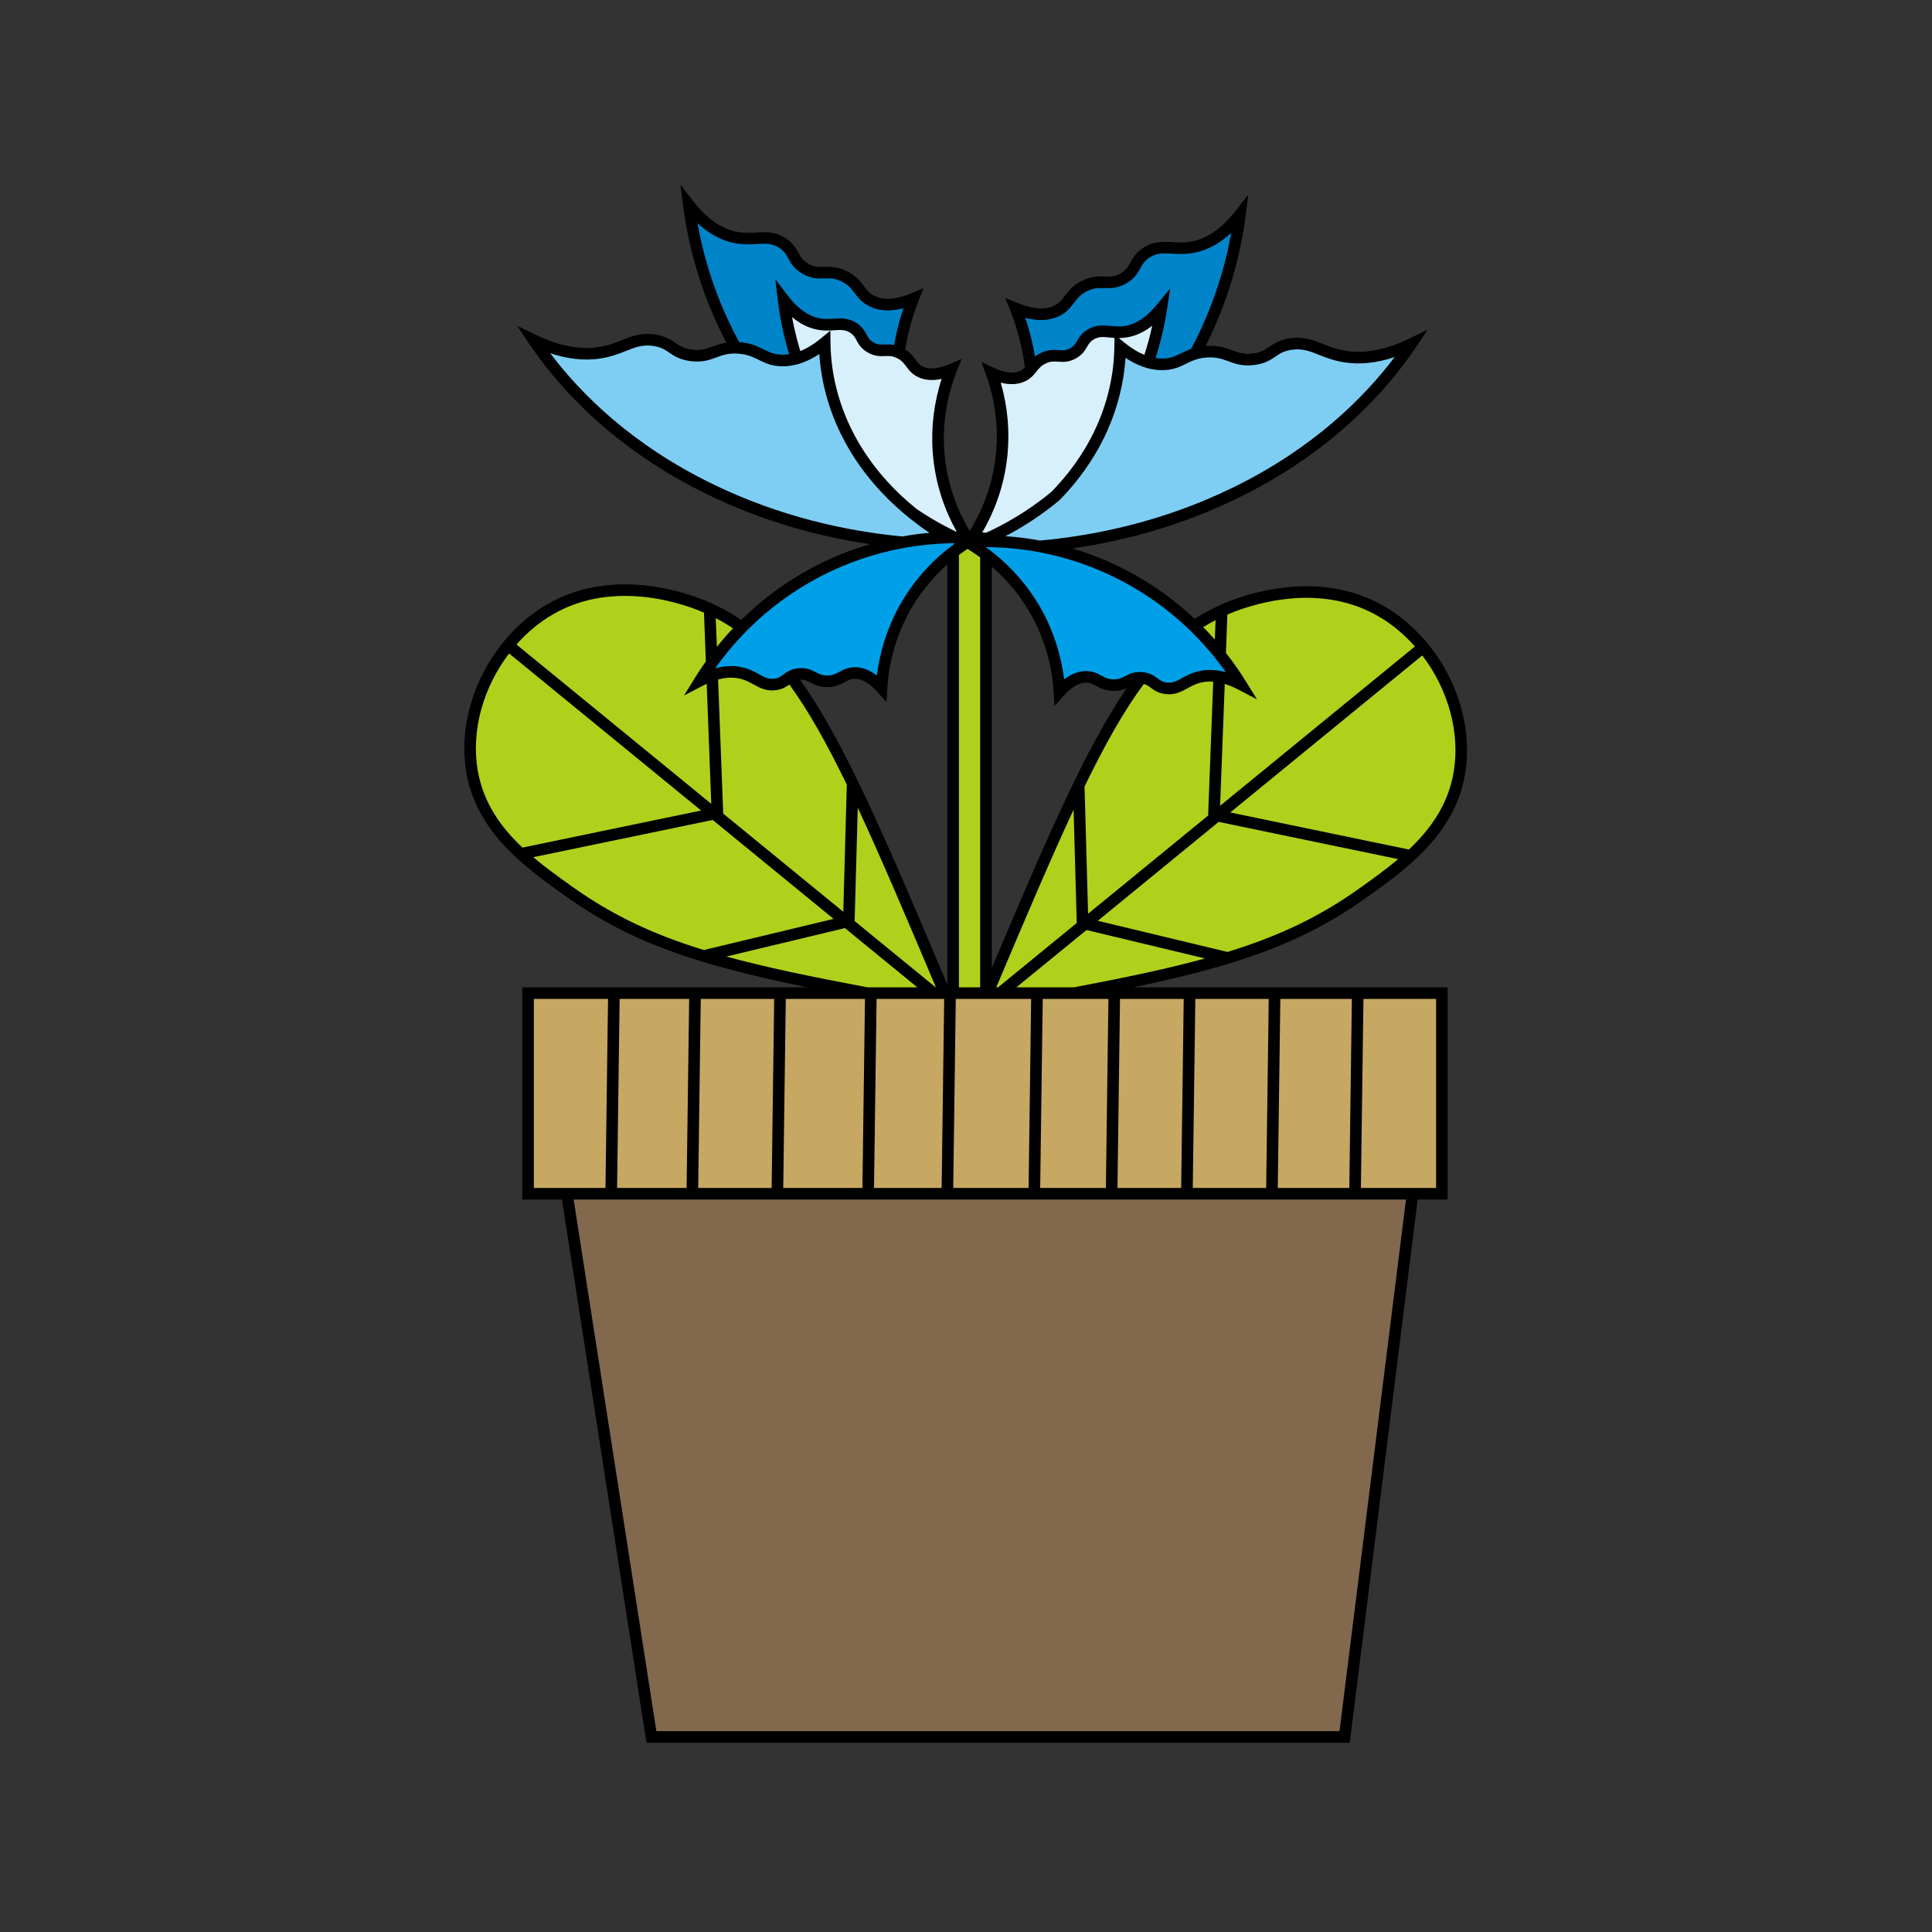 <?xml version="1.0" encoding="utf-8"?>
<!-- Generator: Adobe Illustrator 28.0.0, SVG Export Plug-In . SVG Version: 6.00 Build 0)  -->
<svg version="1.1" xmlns="http://www.w3.org/2000/svg" xmlns:xlink="http://www.w3.org/1999/xlink" x="0px" y="0px"
	 viewBox="0 0 1000 1000" style="enable-background:new 0 0 1000 1000;" xml:space="preserve">
<rect x="0" y="0" width="1000" height="1000" fill="#333333" stroke="none"/>
<style type="text/css">
	.st0{fill:#C6A863;}
	.st1{fill:#AFD11C;}
	.st2{fill:#00A0E9;}
	.st3{fill:#0084C9;}
	.st4{fill:#82694E;}
	.st5{fill:#7ECEF4;}
	.st6{fill:#D8EFFC;}
</style>
<g id="图层_1">
</g>
<g id="图层_3">
	<g>
		<path d="M758.33,400.63c4.21-24.87-4.89-52.63-23.73-72.44c-6.28-6.6-13.35-11.98-21.02-15.98c-30.55-15.95-63.78-6.19-76.66-1.25
			c-6.69,2.56-12.78,5.64-18.55,9.36c-10.4-9.78-22.03-18.1-34.59-24.73c-9.17-4.84-18.78-8.77-28.71-11.73
			c30.26-4.36,58.88-13.04,85.29-25.88c48.9-23.78,77.27-55.64,92.46-78.18l6.19-9.18l-9.98,4.8c-11.55,5.56-22.28,7.67-31.9,6.27
			c-4.94-0.72-8.65-2.19-12.23-3.61c-5.28-2.09-10.26-4.06-17.49-2.93c-5.21,0.82-8.02,2.72-10.5,4.39
			c-2.33,1.58-4.35,2.94-8.6,3.44c-4.58,0.54-7.3-0.47-10.45-1.63c-3.38-1.25-7.22-2.67-13.4-2.31c-0.14,0.01-0.28,0.02-0.42,0.03
			c10.63-21.19,17.76-44.42,20.71-67.56l1.38-10.85l-6.72,8.63c-6.73,8.64-14.08,13.87-21.84,15.55c-3.98,0.86-7.35,0.67-10.61,0.48
			c-4.79-0.28-9.75-0.56-15.16,2.92c-3.89,2.5-5.4,5.23-6.72,7.63c-1.22,2.2-2.18,3.94-5.08,5.62c-3.12,1.81-5.38,1.74-8.24,1.65
			c-3.19-0.1-6.8-0.22-11.65,2.16c-4.78,2.34-7,5.26-8.96,7.84c-1.68,2.21-3,3.95-5.85,5.23c-4.72,2.12-10.91,1.62-18.43-1.49
			l-6.55-2.71l2.61,6.59c3.72,9.4,6.25,19.28,7.54,29.39c-0.8,0.85-1.61,1.46-2.8,1.95c-3.36,1.39-7.78,0.83-13.15-1.67l-6.52-3.04
			l2.43,6.77c4.77,13.27,6.5,27.63,5,41.53c-1.84,17-8.12,30.4-13.52,39.12c-5.48-9.13-11.78-23.2-13.13-41.01
			c-1.05-13.94,1.13-28.24,6.32-41.35l2.65-6.69l-6.62,2.83c-5.44,2.32-9.88,2.74-13.19,1.25c-1.94-0.88-2.83-2.06-4.05-3.7
			c-1.22-1.63-2.69-3.6-5.39-5.29c1.41-8.62,3.73-17.05,6.91-25.09l2.61-6.59l-6.55,2.71c-7.51,3.11-13.71,3.62-18.43,1.49
			c-2.85-1.28-4.17-3.03-5.85-5.23c-1.96-2.58-4.18-5.5-8.96-7.84c-4.85-2.38-8.46-2.26-11.65-2.16c-2.86,0.09-5.12,0.16-8.24-1.65
			c-2.91-1.69-3.87-3.42-5.08-5.62c-1.33-2.4-2.83-5.12-6.72-7.63c-5.41-3.48-10.37-3.2-15.16-2.92c-3.26,0.19-6.63,0.38-10.61-0.48
			c-7.76-1.68-15.11-6.91-21.84-15.55l-6.72-8.63l1.38,10.85c3.1,24.38,10.81,48.77,22.37,70.83c-2.83,0.44-5.07,1.27-7.13,2.02
			c-3.16,1.16-5.88,2.17-10.47,1.63c-4.24-0.5-6.26-1.86-8.6-3.44c-2.48-1.67-5.29-3.57-10.51-4.39
			c-7.23-1.14-12.22,0.84-17.49,2.93c-3.59,1.42-7.3,2.89-12.23,3.61c-9.62,1.4-20.35-0.71-31.9-6.27l-9.98-4.8l6.19,9.18
			c15.19,22.54,43.55,54.4,92.46,78.18c26.01,12.65,54.19,21.26,83.97,25.68c-10.17,2.99-20.01,6.98-29.38,11.93
			c-13.66,7.22-26.19,16.4-37.25,27.29c-6.46-4.43-13.31-8.02-20.89-10.92c-12.87-4.94-46.1-14.7-76.66,1.25
			c-7.67,4-14.74,9.38-21.02,15.98c-18.85,19.81-27.94,47.57-23.73,72.44c5.29,31.28,30.66,49.39,51.04,63.95
			c33.94,24.24,67.4,35.5,125.46,47.46H270.33v109.82h20.52l43.76,281.18h364.01l35.16-281.18h15.54V511.04H586.65
			c54.21-11.41,87.47-22.78,120.64-46.46C727.67,450.02,753.04,431.91,758.33,400.63z M437.4,352.99c1.8-0.97,3.1-1.68,5.23-1.65
			c3.63,0.04,7.48,2.3,11.43,6.71l4.8,5.36l0.43-7.18c0.83-14.08,4.9-27.96,11.74-40.15c5.06-9,11.53-17.02,19.3-23.91v217.42
			c-31.75-75.14-53.32-125.87-76.24-157.75c2.32-0.16,3.64,0.51,5.45,1.45c2.1,1.08,4.7,2.42,8.95,2.34
			C432.66,355.53,435.28,354.12,437.4,352.99z M513.33,293.28c8.21,7.08,15.03,15.4,20.31,24.8c6.85,12.19,10.91,26.07,11.74,40.15
			l0.43,7.18l4.8-5.36c3.95-4.41,7.79-6.66,11.43-6.71c2.1-0.02,3.43,0.67,5.24,1.65c2.11,1.14,4.74,2.55,8.9,2.64
			c3.03,0.06,5.23-0.61,7.01-1.39c-21.15,30.72-41.38,77.55-69.86,144.9V293.28z"/>
		<g>
			<polygon class="st0" points="487.88,578.47 487.96,572.47 488.61,524.41 488.67,519.87 488.67,519.86 488.71,517.04 
				486.96,517.04 482.15,517.04 481.58,517.04 453.71,517.04 453.7,518.01 452.96,572.47 452.88,578.47 452.39,614.87 
				487.39,614.87 			"/>
			<path class="st1" d="M276.01,443.68C276.01,443.68,276.01,443.68,276.01,443.68c6.43,5.44,13.28,10.33,19.85,15.02
				c20.99,14.98,42.06,24.92,68.44,33.03l67.17-16.12l-62.59-51.2L276.01,443.68z"/>
			<path class="st2" d="M493.47,281.15c-1.03,0.01-2.07,0.04-3.14,0.08c-7.01,0.23-14.76,0.96-23.03,2.49
				c-13.51,2.5-28.39,7.13-43.61,15.17c-14.23,7.52-25.81,16.48-35.13,25.55c-1.48,1.43-2.9,2.87-4.25,4.3
				c-5.03,5.28-9.31,10.52-12.9,15.46c-0.43,0.58-0.84,1.15-1.24,1.72c0.43-0.12,0.86-0.23,1.29-0.32c2.39-0.56,4.72-0.84,6.98-0.84
				c1.99,0,3.94,0.22,5.83,0.65c3.67,0.85,6.32,2.31,8.66,3.6c2.96,1.62,4.91,2.7,7.97,2.26c1.84-0.25,2.86-0.87,4.05-1.74
				c0.17-0.13,0.34-0.25,0.52-0.39c1.21-0.89,2.61-1.94,4.68-2.62c0.92-0.3,1.96-0.53,3.18-0.64c4.2-0.39,6.73,0.91,8.96,2.07
				c1.88,0.96,3.35,1.73,6.08,1.67c2.72-0.05,4.32-0.92,6.18-1.92c2.1-1.13,4.48-2.37,8.15-2.36c3.77,0.05,7.51,1.49,11.16,4.31
				c1.58-12.82,5.66-25.34,11.94-36.51c6.94-12.35,15.56-21.51,23.7-28.15c0.28-0.23,0.55-0.46,0.83-0.67
				c1.27-1.02,2.53-1.98,3.77-2.87C493.89,281.35,493.68,281.26,493.47,281.15z"/>
			<path class="st1" d="M474.81,511.04l-37.5-30.66l0,0l-61.35,14.72c20.47,5.61,44.15,10.5,73.07,15.94H474.81z"/>
			<path class="st1" d="M484.43,511.04c-15.77-37.31-28.76-67.89-40.45-92.95c0,0,0-0.01,0-0.01l-1.63,58.66l0,0l41.94,34.3H484.43z
				"/>
			<polygon class="st0" points="532.89,578.47 532.97,572.47 533.66,521.29 533.72,517.04 523.56,517.04 518.75,517.04 
				513.33,517.04 513.12,517.04 509.26,517.04 507.33,517.04 506.61,517.04 496.33,517.04 494.71,517.04 494.67,519.87 
				494.59,525.5 493.96,572.47 493.88,578.04 493.88,578.47 493.39,614.87 532.4,614.87 			"/>
			<path class="st2" d="M510.14,283.14c1.05,0.75,2.11,1.55,3.19,2.39c0.62,0.48,1.24,0.97,1.86,1.48
				c8.14,6.64,16.75,15.8,23.68,28.13c6.28,11.17,10.35,23.69,11.93,36.51c3.66-2.82,7.4-4.26,11.16-4.31
				c3.7-0.03,6.06,1.23,8.16,2.36c1.85,1,3.46,1.87,6.18,1.92c2.71,0.05,4.2-0.71,6.08-1.67c1.84-0.96,3.88-2,6.9-2.13
				c0.19-0.01,0.39-0.01,0.59-0.01c0.46,0,0.96,0.02,1.47,0.07c1.87,0.17,3.33,0.61,4.54,1.18c1.36,0.63,2.4,1.4,3.32,2.08
				c1.43,1.07,2.47,1.84,4.57,2.13c3.06,0.43,5.01-0.64,7.96-2.26c2.35-1.29,5-2.75,8.67-3.6c2.5-0.58,5.1-0.77,7.79-0.59
				c1.94,0.14,3.93,0.47,5.97,1.01c0.11,0.03,0.23,0.06,0.34,0.09c-0.11-0.15-0.21-0.3-0.32-0.45v-0.03
				c-1.77-2.43-3.64-4.92-5.73-7.49c-3.16-3.91-6.74-7.93-10.75-11.95c-1.41-1.41-2.88-2.82-4.4-4.22
				c-8.81-8.15-19.49-16.11-32.32-22.89c-14.97-7.91-29.61-12.52-42.94-15.05c-8.92-1.69-17.25-2.45-24.71-2.64
				C512.25,283.16,511.18,283.15,510.14,283.14z"/>
			<path class="st1" d="M516.6,511.04l40.72-33.3l-1.63-58.65c-11.59,24.83-24.46,55.09-40.04,91.95H516.6z"/>
			<path class="st1" d="M629.18,320.98c-2.18,1.12-4.31,2.33-6.39,3.63c2.12,2.15,4.12,4.31,6,6.44L629.18,320.98z"/>
			<path class="st1" d="M500.77,284.11c-0.07,0.05-0.15,0.1-0.22,0.15c-0.38,0.25-0.75,0.5-1.14,0.77c-1,0.69-2.03,1.43-3.08,2.22
				v0.56v223.23h11V288.51c-0.71-0.52-1.41-1.02-2.1-1.49c-0.81-0.56-1.6-1.09-2.37-1.59c-0.08-0.05-0.15-0.1-0.22-0.14
				c-0.08-0.05-0.16-0.1-0.23-0.15c-0.07-0.04-0.14-0.09-0.2-0.12c-0.11-0.08-0.22-0.15-0.33-0.22c-0.02-0.01-0.04-0.02-0.06-0.03
				c-0.06-0.02-0.11-0.04-0.17-0.06l0.04-0.02C501.38,284.49,501.07,284.3,500.77,284.11z"/>
			<path class="st3" d="M415.33,141.67c-4.34-2.52-5.93-5.38-7.32-7.91c-1.18-2.12-2.1-3.8-4.72-5.49
				c-3.77-2.42-7.04-2.23-11.57-1.97c-3.49,0.2-7.45,0.43-12.22-0.6c-6.53-1.41-12.71-4.83-18.48-10.2
				c3.1,17.4,9.32,39.01,21.57,61.57c5.88,0.41,9.47,2.18,12.64,3.76c2.85,1.4,5.31,2.62,9.31,2.75c1.3,0.04,2.61-0.04,3.93-0.25
				c-3.18-10.43-4.93-19.97-5.87-27.91l-1.28-10.88l6.64,8.7c4.88,6.39,10.2,10.23,15.82,11.42c2.87,0.61,5.34,0.44,7.74,0.29
				c3.72-0.25,7.57-0.5,11.83,2.26c3.07,2,4.28,4.24,5.26,6.05c0.87,1.62,1.5,2.79,3.48,3.95c2.13,1.24,3.64,1.18,5.74,1.1
				c1.42-0.05,3.06-0.12,4.97,0.25c1.12-6.46,2.74-12.84,4.84-19.05c-6.52,1.72-12.24,1.5-17.06-0.68
				c-4.24-1.91-6.33-4.65-8.17-7.07c-1.78-2.35-3.32-4.37-6.82-6.09c-3.51-1.72-5.97-1.64-8.81-1.55
				C423.57,144.23,419.94,144.34,415.33,141.67z"/>
			<path class="st3" d="M555.9,156.76c-1.84,2.42-3.92,5.16-8.16,7.07c-4.82,2.18-10.54,2.4-17.06,0.68
				c2.21,6.52,3.88,13.22,5.01,20.01c0.9-0.69,1.97-1.35,3.27-1.94c3.86-1.74,6.8-1.53,9.16-1.36c2.08,0.15,3.59,0.26,5.76-0.92
				c2.02-1.09,2.69-2.24,3.61-3.83c1.03-1.78,2.32-3.99,5.45-5.88c4.35-2.63,8.19-2.25,11.9-1.89c2.39,0.24,4.85,0.48,7.74-0.03
				c5.66-1.02,11.1-4.68,16.18-10.91l6.92-8.48l-1.63,10.82c-1.09,7.27-2.92,15.86-5.94,25.22c1.35,0.21,2.69,0.3,4.01,0.26
				c3.99-0.13,6.46-1.35,9.3-2.75c1.53-0.77,3.17-1.57,5.11-2.24c11.72-22.03,17.74-43.08,20.77-60.09
				c-5.77,5.37-11.96,8.79-18.48,10.2c-4.78,1.03-8.73,0.8-12.22,0.6c-4.53-0.26-7.8-0.45-11.57,1.97
				c-2.62,1.69-3.55,3.37-4.72,5.49c-1.4,2.53-2.98,5.39-7.32,7.91c-4.61,2.67-8.25,2.56-11.45,2.45c-2.85-0.09-5.31-0.17-8.82,1.55
				C559.22,152.39,557.69,154.41,555.9,156.76z"/>
			<polygon class="st4" points="296.92,620.87 339.74,896.04 693.32,896.04 727.74,620.87 			"/>
			<path class="st1" d="M436.48,471.94l1.83-65.82c-10.44-21.5-19.97-38.42-29.74-51.81c-1.57,1.15-3.56,2.45-6.84,2.9
				c-5.03,0.71-8.41-1.15-11.68-2.94c-2.1-1.16-4.28-2.35-7.14-3.01c-3.43-0.8-7.18-0.64-11.22,0.46l2.64,69.21l-0.21,0.01
				L436.48,471.94z"/>
			<path class="st1" d="M379.38,325.22c-2.87-1.92-5.83-3.66-8.9-5.24l0.57,14.8C373.57,331.65,376.33,328.44,379.38,325.22z"/>
			<polygon class="st0" points="538.97,572.47 538.89,578.47 538.4,614.87 572.4,614.87 572.89,578.47 572.97,572.47 573.72,517.04 
				556.47,517.04 539.72,517.04 539.68,520.18 			"/>
			<path class="st1" d="M562.36,481.38L562.36,481.38l-36.28,29.66h29.81c26.56-5.05,48.61-9.68,67.82-14.94L562.36,481.38z"/>
			<path class="st1" d="M621.75,353.26c-2.86,0.66-5.03,1.85-7.13,3.01c-3.27,1.79-6.66,3.65-11.68,2.94
				c-3.63-0.5-5.68-2.03-7.32-3.25c-1.19-0.88-2.11-1.57-3.6-1.91c-10.1,13.57-19.89,30.9-30.66,53.08v0.01l1.83,65.8l0,0l62.36-51
				l-0.22-0.01l2.63-69.1C625.79,352.66,623.72,352.8,621.75,353.26z"/>
			<polygon class="st0" points="319.89,578.47 319.4,614.87 355.39,614.87 355.88,578.47 355.96,572.47 356.71,517.04 
				320.72,517.04 319.97,572.47 			"/>
			<polygon class="st0" points="361.88,578.47 361.39,614.87 399.4,614.87 399.89,578.47 399.97,572.47 400.72,517.04 
				362.71,517.04 361.96,572.47 			"/>
			<polygon class="st0" points="295.98,614.87 313.4,614.87 313.89,578.47 313.97,572.47 314.72,517.04 276.33,517.04 
				276.33,614.87 289.91,614.87 			"/>
			<polygon class="st0" points="405.89,578.47 405.4,614.87 446.39,614.87 446.88,578.47 446.96,572.47 447.71,517.04 
				406.72,517.04 405.97,572.47 			"/>
			<polygon class="st0" points="698.97,572.47 699.72,517.04 662.7,517.04 661.95,572.47 661.87,578.47 661.37,614.87 698.4,614.87 
				698.89,578.47 			"/>
			<path class="st1" d="M247.25,398.63c2.85,16.86,11.98,29.53,23.17,40.08c0,0,0,0,0,0l92.47-19.19l-99.38-81.28
				C249.99,355.92,243.82,378.34,247.25,398.63z"/>
			<polygon class="st0" points="734.53,614.87 743.33,614.87 743.33,517.04 705.72,517.04 704.97,572.47 704.89,578.47 
				704.4,614.87 728.49,614.87 			"/>
			<polygon class="st0" points="611.95,572.47 612.69,517.04 579.72,517.04 578.97,572.47 578.89,578.47 578.4,614.87 
				611.37,614.87 611.86,578.47 			"/>
			<polygon class="st0" points="655.95,572.47 656.69,517.04 618.7,517.04 617.95,572.47 617.87,578.47 617.37,614.87 
				655.37,614.87 655.86,578.47 			"/>
			<path class="st5" d="M696.26,187.62c-5.62-0.82-9.85-2.49-13.57-3.96c-4.88-1.94-8.74-3.47-14.35-2.58
				c-3.89,0.61-5.84,1.92-8.08,3.44c-2.61,1.76-5.56,3.75-11.26,4.42c-6.01,0.71-9.68-0.65-13.23-1.96
				c-3.1-1.15-6.03-2.24-10.96-1.95c-1.59,0.1-2.96,0.31-4.19,0.6c-2.56,0.61-4.51,1.57-6.54,2.57c-0.83,0.41-1.66,0.82-2.54,1.21
				c-2.49,1.12-5.31,2.04-9.23,2.17c-2.04,0.06-4.1-0.11-6.17-0.52c-1.91-0.37-3.84-0.93-5.77-1.7c-2.59-1.03-5.19-2.41-7.8-4.14
				c-0.84,12.8-4,25.49-9.32,37.48c-2,4.52-4.31,8.93-6.91,13.21c-3.12,5.12-6.52,9.86-10.09,14.22c-2.58,3.14-5.24,6.09-7.95,8.85
				c-9.46,7.84-19,13.9-27.88,18.55c0.28,0.01,0.55,0.03,0.83,0.06c1.35,0.09,2.72,0.21,4.11,0.36c4.15,0.41,8.48,1.01,12.96,1.84
				c28.61-2.6,63.72-9.86,99.41-27.22c41.9-20.37,68.31-46.77,84.13-67.75C712.83,187.84,704.25,188.79,696.26,187.62z"/>
			<path class="st1" d="M710.8,317.52c-28.39-14.82-59.62-5.61-71.73-0.96c-1.28,0.49-2.54,1-3.78,1.53l-0.75,19.87
				c4.12,5.22,7.53,10.21,10.32,14.72l5.75,9.31l-9.7-5.07c-2.41-1.26-4.74-2.23-6.98-2.92l-2.41,63.06l100.82-82.45
				c-0.67-0.78-1.37-1.54-2.09-2.29C724.43,326.2,717.88,321.22,710.8,317.52z"/>
			<path class="st1" d="M635.33,492.72h0.01c26.38-8.11,47.48-18.04,68.46-33.02c6.57-4.69,13.42-9.59,19.86-15.02l-92.87-19.27
				l-62.59,51.2L635.33,492.72C635.33,492.72,635.33,492.72,635.33,492.72z"/>
			<path class="st1" d="M736.16,339.25l-99.39,81.28l92.46,19.18c0,0,0,0,0,0c11.19-10.54,20.33-23.22,23.18-40.08
				C755.85,379.34,749.68,356.92,736.16,339.25z"/>
			<path class="st6" d="M596.4,168.56c-4.04,3.2-8.31,5.22-12.76,6.01c-1.64,0.29-3.14,0.39-4.54,0.4l2.6,2.14
				c3.61,2.97,7.16,5.16,10.63,6.56C594.06,178.34,595.39,173.27,596.4,168.56z"/>
			<path class="st1" d="M267.33,333.61l100.82,82.45l-2.37-62.14c-0.67,0.31-1.35,0.64-2.03,1l-9.7,5.07l5.76-9.31
				c1.63-2.63,3.47-5.43,5.53-8.34l-0.96-25.24c-1.24-0.54-2.51-1.05-3.79-1.54c-3.59-1.38-8.86-3.16-15.24-4.6
				c-6.39-1.43-13.87-2.52-21.9-2.52c-11.01,0-23.03,2.05-34.58,8.08c-7.09,3.7-13.63,8.68-19.46,14.8
				C268.7,332.07,268,332.84,267.33,333.61z"/>
			<path class="st5" d="M346.4,182.52c-2.25-1.52-4.19-2.83-8.08-3.44c-5.61-0.88-9.47,0.64-14.35,2.58
				c-3.73,1.47-7.95,3.14-13.58,3.96c-7.99,1.16-16.56,0.22-25.6-2.8c15.82,20.98,42.23,47.38,84.13,67.75
				c35.17,17.1,69.75,24.4,98.13,27.1c4.87-0.87,9.56-1.48,14.03-1.88c-1.81-1.22-3.64-2.51-5.49-3.87
				c-1.55-1.16-3.11-2.36-4.68-3.62c-5.01-4.01-10.04-8.58-14.87-13.74c-5.64-6.04-11.01-12.9-15.72-20.65
				c-1.77-2.91-3.41-5.89-4.9-8.91c-0.02-0.03-0.03-0.05-0.04-0.07c-6.52-13.22-10.37-27.39-11.3-41.71
				c-2.66,1.77-5.31,3.17-7.95,4.2c-1.93,0.76-3.86,1.32-5.78,1.67c-2.01,0.39-4.02,0.55-6,0.49c-5.3-0.17-8.59-1.8-11.78-3.38
				c-1.94-0.96-3.81-1.88-6.21-2.49c-1.31-0.33-2.78-0.57-4.51-0.68c-1.02-0.06-1.96-0.06-2.83-0.02c-3.32,0.18-5.68,1.06-8.14,1.97
				c-3.55,1.31-7.21,2.67-13.23,1.96C351.96,186.27,349.01,184.28,346.4,182.52z"/>
			<path class="st6" d="M475.46,195.29c-3.35-1.51-4.96-3.67-6.38-5.58c-0.51-0.68-0.98-1.31-1.52-1.9
				c-0.82-0.92-1.8-1.74-3.28-2.46c-0.87-0.43-1.64-0.7-2.37-0.86c-1.31-0.29-2.48-0.24-3.84-0.19c-2.52,0.1-5.36,0.22-9-1.91
				c-3.44-2-4.72-4.38-5.74-6.28c-0.85-1.57-1.46-2.71-3.25-3.87c-2.59-1.68-4.81-1.53-8.17-1.31c-2.67,0.18-5.69,0.38-9.37-0.4
				c-4.43-0.94-8.63-3.09-12.57-6.42c0.99,5.42,2.37,11.34,4.28,17.6c3.5-1.41,7.07-3.61,10.71-6.6l4.84-3.99l0.06,6.27
				c0.19,18.49,5.58,36.96,15.58,53.4c8.26,13.58,18.63,24.3,28.94,32.61c1.71,1.17,3.42,2.28,5.1,3.33
				c3.95,2.48,7.82,4.64,11.52,6.54c1.29,0.66,2.56,1.28,3.8,1.87h0.36c-5.68-10.15-11.09-23.96-12.37-40.9
				c-0.97-12.78,0.62-25.85,4.61-38.14C482.9,197.11,478.9,196.84,475.46,195.29z"/>
			<path class="st6" d="M521.38,236.32c-1.75,16.22-7.23,29.44-12.97,39.29l0.75,0.05l1.31,0.07c2.74-1.26,5.58-2.66,8.49-4.22
				c8.09-4.34,16.72-9.88,25.28-16.96c6.11-6.26,11.93-13.48,16.97-21.76c10.01-16.44,15.39-34.91,15.58-53.4l0.05-4.49
				c-0.9-0.06-1.76-0.14-2.59-0.22c-3.35-0.33-5.57-0.55-8.2,1.05c-1.83,1.1-2.47,2.21-3.37,3.75c-1.09,1.87-2.44,4.2-5.94,6.1
				c-3.71,2.01-6.55,1.8-9.06,1.62c-2.1-0.15-3.77-0.27-6.24,0.85c-2.35,1.06-3.5,2.4-4.73,3.95c-0.07,0.08-0.13,0.16-0.2,0.25
				c-1.3,1.63-2.75,3.45-5.38,4.82c-0.37,0.2-0.77,0.38-1.19,0.56c-3.48,1.44-7.48,1.58-11.95,0.42
				C521.58,210.47,522.75,223.57,521.38,236.32z"/>
		</g>
	</g>
</g>
</svg>
